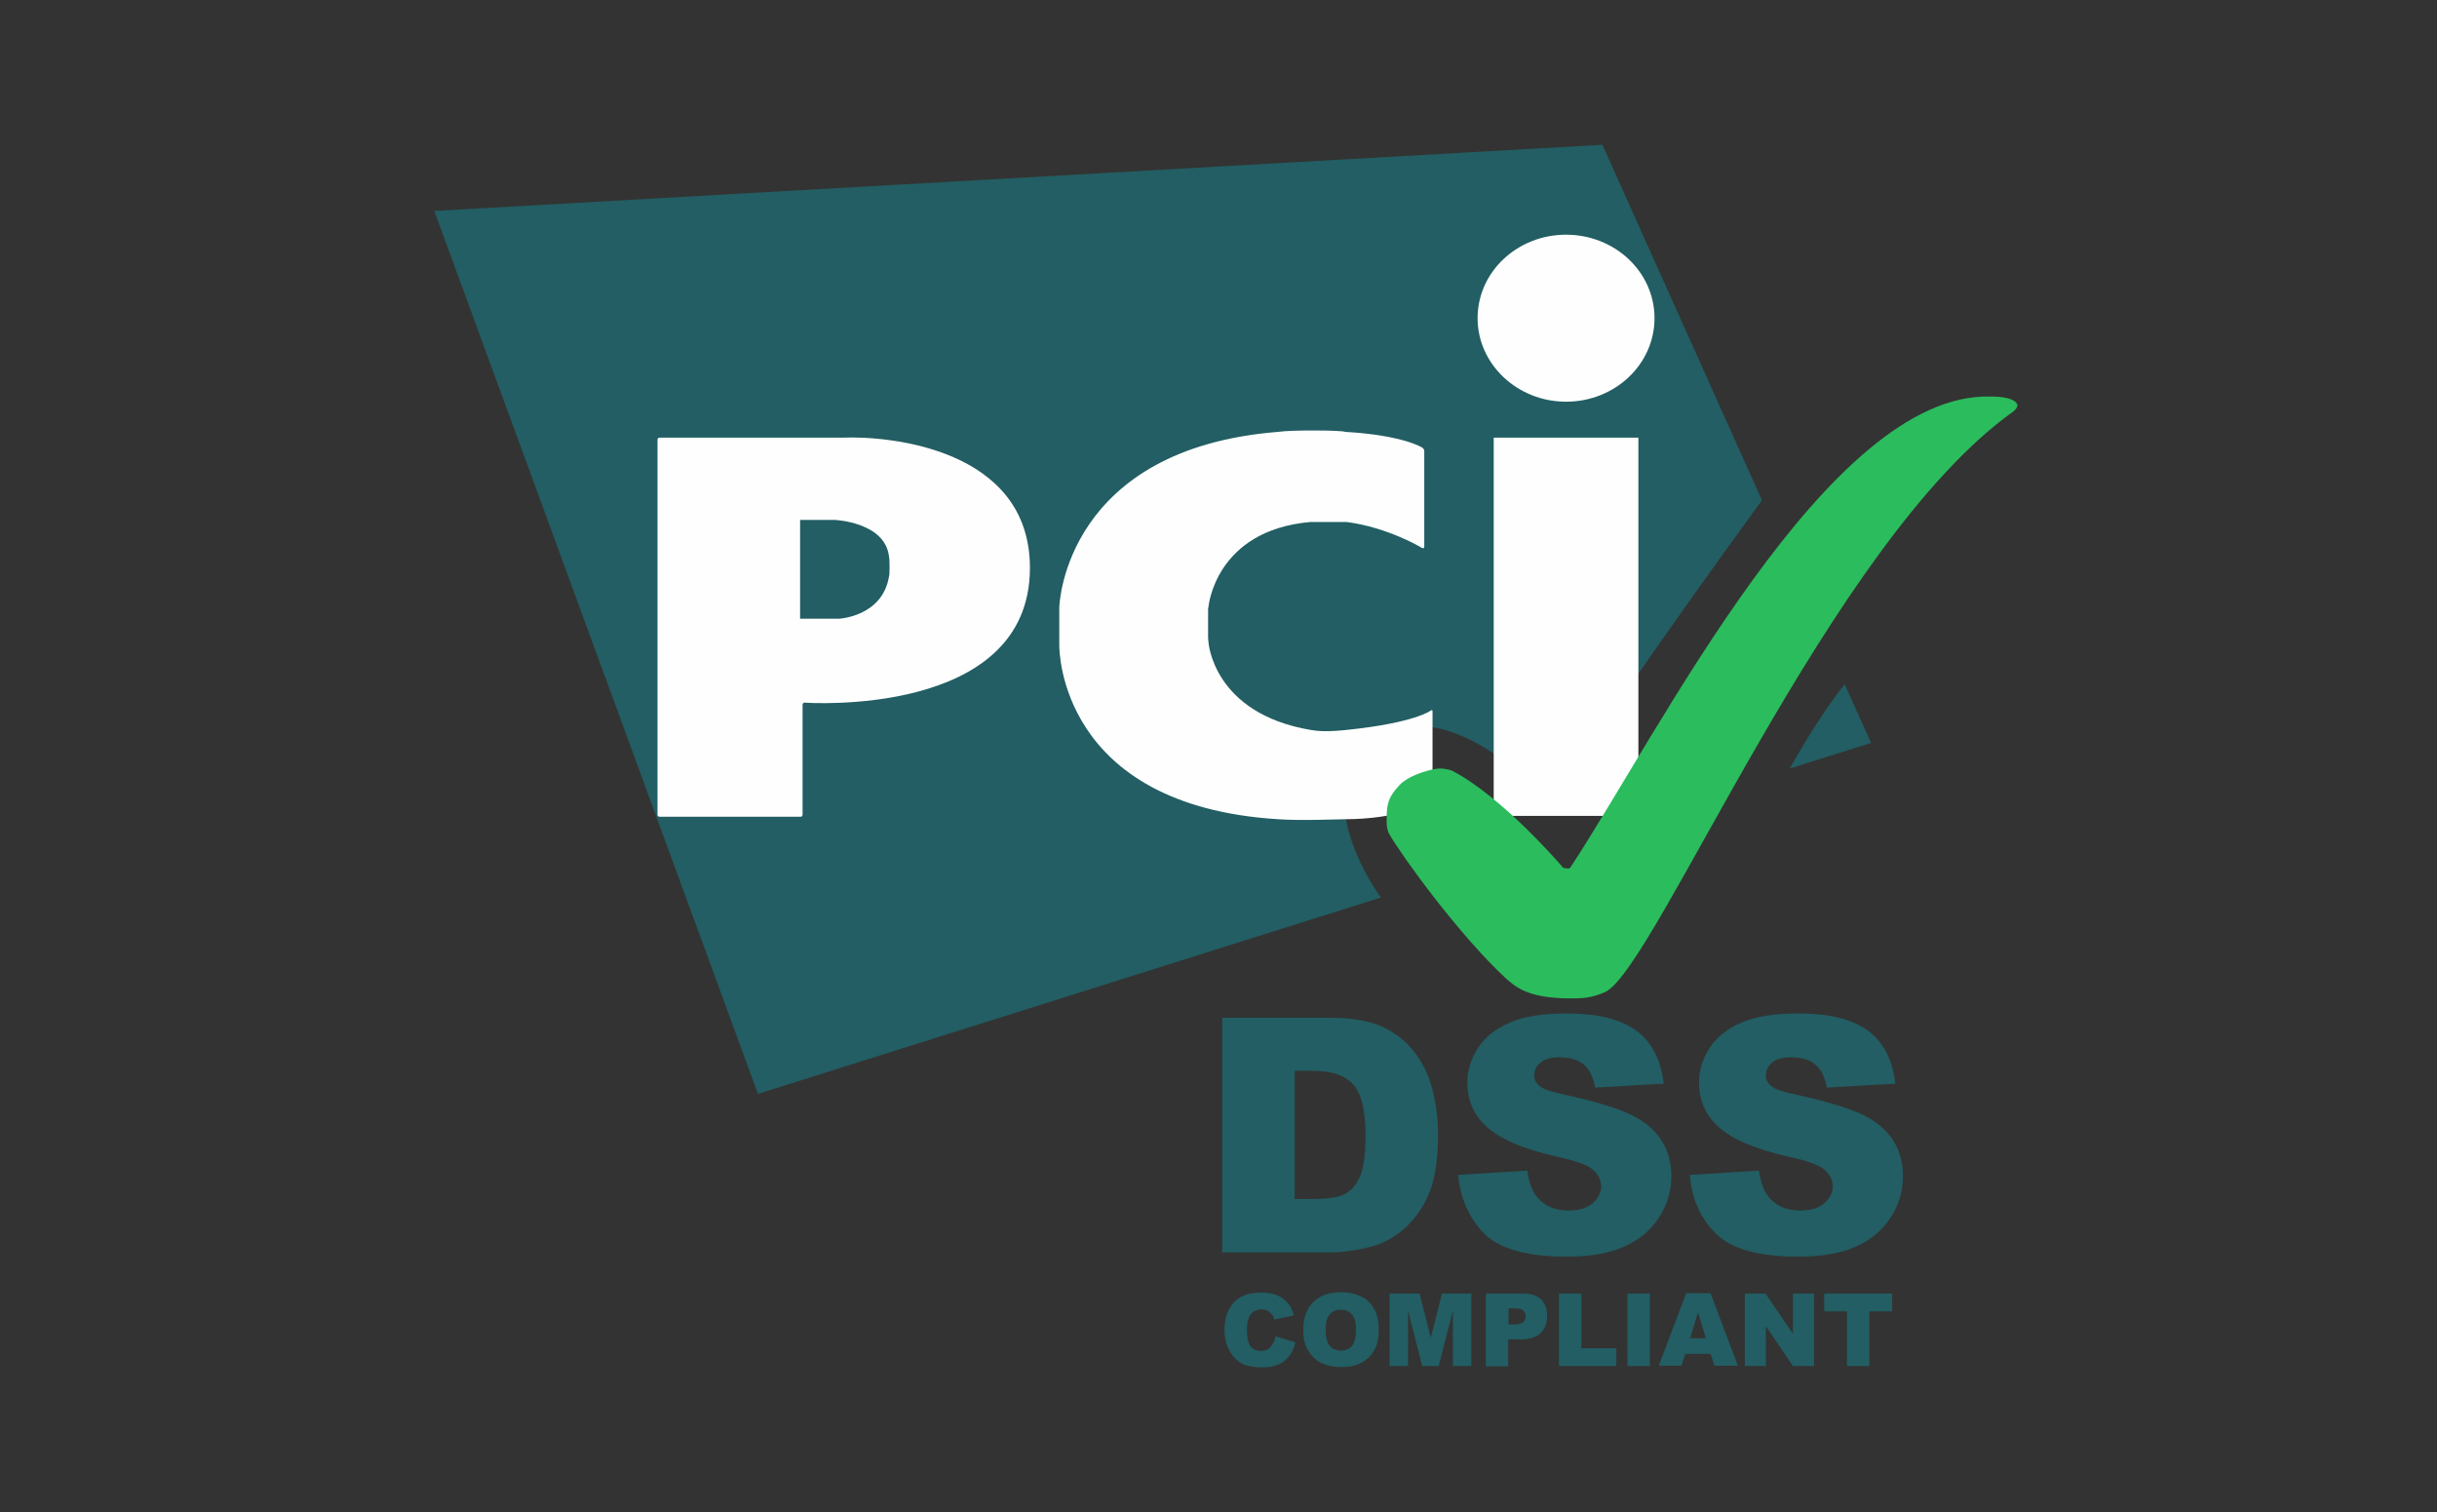 <svg width="303" height="188" viewBox="0 0 303 188" fill="none" xmlns="http://www.w3.org/2000/svg">
<rect x="0" y="0" width="303" height="188" fill="#333333" stroke="none"/>
<path d="M158.599 166.149L161.057 166.886C160.893 167.583 160.647 168.156 160.278 168.607C159.91 169.058 159.5 169.426 158.967 169.631C158.435 169.877 157.779 170 156.96 170C155.977 170 155.198 169.877 154.543 169.59C153.928 169.304 153.396 168.812 152.945 168.074C152.494 167.378 152.249 166.436 152.249 165.33C152.249 163.855 152.658 162.708 153.437 161.888C154.215 161.069 155.362 160.7 156.796 160.7C157.943 160.7 158.804 160.946 159.459 161.397C160.115 161.847 160.606 162.544 160.893 163.527L158.435 164.06C158.353 163.773 158.271 163.568 158.148 163.445C157.984 163.24 157.82 163.076 157.575 162.953C157.329 162.831 157.083 162.79 156.837 162.79C156.223 162.79 155.731 163.035 155.403 163.568C155.157 163.937 155.034 164.551 155.034 165.33C155.034 166.313 155.198 167.009 155.485 167.378C155.772 167.747 156.223 167.952 156.755 167.952C157.288 167.952 157.697 167.788 157.943 167.501C158.271 167.132 158.476 166.723 158.599 166.149Z" fill="#225E63"/>
<path d="M162.04 165.33C162.04 163.855 162.45 162.708 163.269 161.888C164.089 161.069 165.236 160.659 166.711 160.659C168.185 160.659 169.373 161.069 170.193 161.847C171.012 162.667 171.422 163.773 171.422 165.248C171.422 166.313 171.258 167.173 170.889 167.829C170.521 168.484 170.029 169.017 169.332 169.385C168.677 169.754 167.817 169.959 166.833 169.959C165.85 169.959 164.99 169.795 164.293 169.467C163.638 169.14 163.105 168.648 162.655 167.911C162.204 167.173 162.04 166.395 162.04 165.33ZM164.826 165.33C164.826 166.231 164.99 166.886 165.318 167.296C165.645 167.706 166.096 167.911 166.711 167.911C167.325 167.911 167.776 167.706 168.103 167.337C168.431 166.927 168.595 166.231 168.595 165.248C168.595 164.387 168.431 163.773 168.062 163.404C167.735 162.994 167.243 162.83 166.67 162.83C166.096 162.83 165.645 163.035 165.318 163.445C164.99 163.773 164.826 164.428 164.826 165.33Z" fill="#225E63"/>
<path d="M172.856 160.823H176.502L177.895 166.313L179.288 160.823H182.934V169.836H180.64V162.954L178.878 169.836H176.83L175.068 162.954V169.836H172.774V160.823H172.856Z" fill="#225E63"/>
<path d="M184.736 160.823H189.366C190.39 160.823 191.127 161.069 191.619 161.561C192.11 162.052 192.356 162.708 192.356 163.609C192.356 164.51 192.07 165.248 191.537 165.739C191.004 166.272 190.144 166.518 189.038 166.518H187.522V169.877H184.736V160.823ZM187.522 164.674H188.218C188.751 164.674 189.12 164.592 189.366 164.387C189.57 164.183 189.693 163.978 189.693 163.691C189.693 163.404 189.611 163.158 189.407 162.954C189.202 162.749 188.874 162.667 188.341 162.667H187.563V164.674H187.522Z" fill="#225E63"/>
<path d="M193.831 160.823H196.617V167.624H200.96V169.836H193.831V160.823Z" fill="#225E63"/>
<path d="M202.353 160.823H205.138V169.836H202.353V160.823Z" fill="#225E63"/>
<path d="M212.677 168.32H209.522L209.071 169.795H206.245L209.645 160.782H212.677L216.077 169.795H213.168L212.677 168.32ZM212.103 166.395L211.12 163.158L210.137 166.395H212.103Z" fill="#225E63"/>
<path d="M216.937 160.823H219.518L222.919 165.821V160.823H225.541V169.836H222.919L219.559 164.879V169.836H216.937V160.823Z" fill="#225E63"/>
<path d="M226.77 160.823H235.25V163.036H232.423V169.836H229.637V163.036H226.811V160.823H226.77Z" fill="#225E63"/>
<path d="M222.516 95.553L232.64 92.367L229.351 85.069C226.935 88.101 224.52 92.007 222.516 95.553ZM219.072 62.199L199.234 18L53.996 26.223L94.237 136L171.687 111.588C166.753 104.496 164.955 96.067 170.659 91.956C177.032 87.33 186.643 92.675 192.759 100.23C198.669 90.362 215.269 67.389 219.072 62.199Z" fill="#225E63"/>
<path d="M194.712 49.942C200.776 49.942 205.71 45.316 205.71 39.56C205.71 33.804 200.776 29.179 194.712 29.179C188.647 29.179 183.713 33.804 183.713 39.56C183.713 45.265 188.647 49.942 194.712 49.942ZM185.718 54.413H203.706V101.438H185.718V54.413Z" fill="#FEFEFE"/>
<path d="M176.827 68.135C176.981 68.187 177.084 68.135 177.084 67.981V56.058C177.084 55.904 176.981 55.749 176.827 55.647C176.827 55.647 174.462 54.105 167.267 53.694C166.908 53.488 160.586 53.437 158.89 53.694C132.679 55.801 131.703 74.765 131.703 75.587V80.213C131.703 80.778 131.703 100.153 158.89 101.849C161.563 102.055 166.753 101.849 167.267 101.849C173.537 101.849 177.854 99.948 177.854 99.948C178.009 99.897 178.111 99.742 178.111 99.588V88.436C178.111 88.281 178.009 88.23 177.906 88.333C177.906 88.333 175.953 89.875 167.422 90.748C165.006 91.005 163.824 90.903 162.95 90.748C150.821 88.693 150.256 79.853 150.256 79.853C150.256 79.699 150.205 79.442 150.205 79.339V75.947C150.205 75.793 150.205 75.536 150.256 75.433C150.256 75.433 151.078 65.925 162.95 64.897H167.422C172.612 65.566 176.827 68.135 176.827 68.135Z" fill="#FEFEFE"/>
<path d="M81.748 101.285C81.748 101.439 81.851 101.542 82.005 101.542H99.53C99.685 101.542 99.787 101.439 99.787 101.285V87.614C99.787 87.46 99.89 87.357 100.044 87.357C100.044 87.357 128.054 89.361 128.054 70.603C128.054 55.75 110.477 54.157 104.721 54.413H82.005C81.851 54.413 81.748 54.516 81.748 54.67V101.285ZM99.479 76.924V64.641H103.796C103.796 64.641 110.015 64.898 110.529 69.163C110.631 69.472 110.631 71.579 110.529 71.682C109.706 76.667 104.31 76.924 104.31 76.924H99.479Z" fill="#FEFEFE"/>
<path d="M195.226 124.128C196.665 124.128 197.795 124.128 199.645 123.306C206.018 119.965 227.552 67.389 250.268 51.2C250.422 51.097 250.577 50.943 250.679 50.789C250.834 50.583 250.834 50.378 250.834 50.378C250.834 50.378 250.834 49.299 247.493 49.299C227.295 48.733 206.275 91.133 195.226 107.887C195.071 108.093 194.352 107.887 194.352 107.887C194.352 107.887 186.951 99.15 180.527 95.81C180.373 95.758 179.653 95.501 178.882 95.553C178.368 95.553 175.388 96.17 174 97.609C172.355 99.356 172.407 100.333 172.407 102.44C172.407 102.594 172.51 103.313 172.715 103.673C174.308 106.448 181.452 116.316 187.362 121.764C188.236 122.432 189.624 124.128 195.226 124.128Z" fill="#2BBC5D"/>
<path d="M151.962 126.533H165.358C168.021 126.533 170.152 126.902 171.749 127.598C173.388 128.336 174.74 129.36 175.764 130.671C176.829 132.023 177.608 133.58 178.058 135.341C178.55 137.103 178.796 138.988 178.796 140.995C178.796 144.109 178.427 146.526 177.731 148.246C177.034 149.967 176.051 151.401 174.781 152.589C173.511 153.736 172.159 154.514 170.725 154.924C168.759 155.457 166.956 155.703 165.358 155.703H151.962V126.533ZM160.975 133.129V149.066H163.187C165.072 149.066 166.424 148.861 167.202 148.451C167.98 148.041 168.636 147.304 169.086 146.28C169.537 145.256 169.783 143.535 169.783 141.2C169.783 138.086 169.291 135.997 168.267 134.85C167.243 133.703 165.604 133.129 163.228 133.129H160.975Z" fill="#225E63"/>
<path d="M181.295 146.074L189.898 145.542C190.103 146.935 190.472 148 191.045 148.737C191.988 149.925 193.299 150.499 195.019 150.499C196.289 150.499 197.314 150.212 198.01 149.598C198.706 148.983 199.075 148.287 199.075 147.508C199.075 146.771 198.747 146.074 198.092 145.46C197.436 144.845 195.88 144.313 193.463 143.78C189.489 142.879 186.703 141.691 184.982 140.216C183.262 138.741 182.442 136.857 182.442 134.562C182.442 133.047 182.893 131.654 183.753 130.302C184.613 128.95 185.924 127.926 187.686 127.147C189.448 126.369 191.824 126 194.855 126C198.584 126 201.451 126.696 203.377 128.089C205.343 129.482 206.49 131.695 206.859 134.726L198.338 135.218C198.092 133.907 197.641 132.965 196.904 132.35C196.166 131.736 195.183 131.449 193.913 131.449C192.848 131.449 192.07 131.654 191.537 132.104C191.004 132.555 190.759 133.087 190.759 133.743C190.759 134.194 190.964 134.644 191.414 135.013C191.824 135.382 192.848 135.75 194.446 136.078C198.379 136.938 201.206 137.799 202.926 138.659C204.647 139.519 205.876 140.626 206.654 141.896C207.433 143.166 207.801 144.641 207.801 146.238C207.801 148.123 207.269 149.843 206.245 151.4C205.22 152.998 203.746 154.186 201.902 155.005C200.058 155.825 197.682 156.234 194.855 156.234C189.898 156.234 186.457 155.292 184.532 153.367C182.647 151.441 181.582 149.024 181.295 146.074Z" fill="#225E63"/>
<path d="M210.096 146.074L218.699 145.542C218.904 146.935 219.273 148 219.846 148.737C220.789 149.925 222.099 150.499 223.82 150.499C225.09 150.499 226.114 150.212 226.811 149.598C227.507 148.983 227.876 148.287 227.876 147.508C227.876 146.771 227.548 146.074 226.893 145.46C226.237 144.845 224.68 144.313 222.263 143.78C218.289 142.879 215.504 141.691 213.783 140.216C212.103 138.741 211.243 136.857 211.243 134.562C211.243 133.047 211.694 131.654 212.554 130.302C213.414 128.95 214.725 127.926 216.487 127.147C218.248 126.369 220.625 126 223.656 126C227.384 126 230.252 126.696 232.178 128.089C234.144 129.482 235.291 131.695 235.66 134.726L227.139 135.218C226.893 133.907 226.442 132.965 225.705 132.35C224.967 131.736 223.984 131.449 222.714 131.449C221.649 131.449 220.87 131.654 220.338 132.104C219.805 132.555 219.559 133.087 219.559 133.743C219.559 134.194 219.764 134.644 220.215 135.013C220.625 135.382 221.649 135.75 223.247 136.078C227.18 136.938 230.006 137.799 231.727 138.659C233.448 139.519 234.677 140.626 235.455 141.896C236.233 143.166 236.602 144.641 236.602 146.238C236.602 148.123 236.07 149.843 235.045 151.4C234.021 152.998 232.546 154.186 230.703 155.005C228.859 155.825 226.483 156.234 223.656 156.234C218.699 156.234 215.258 155.292 213.332 153.367C211.407 151.441 210.342 149.024 210.096 146.074Z" fill="#225E63"/>
</svg>
